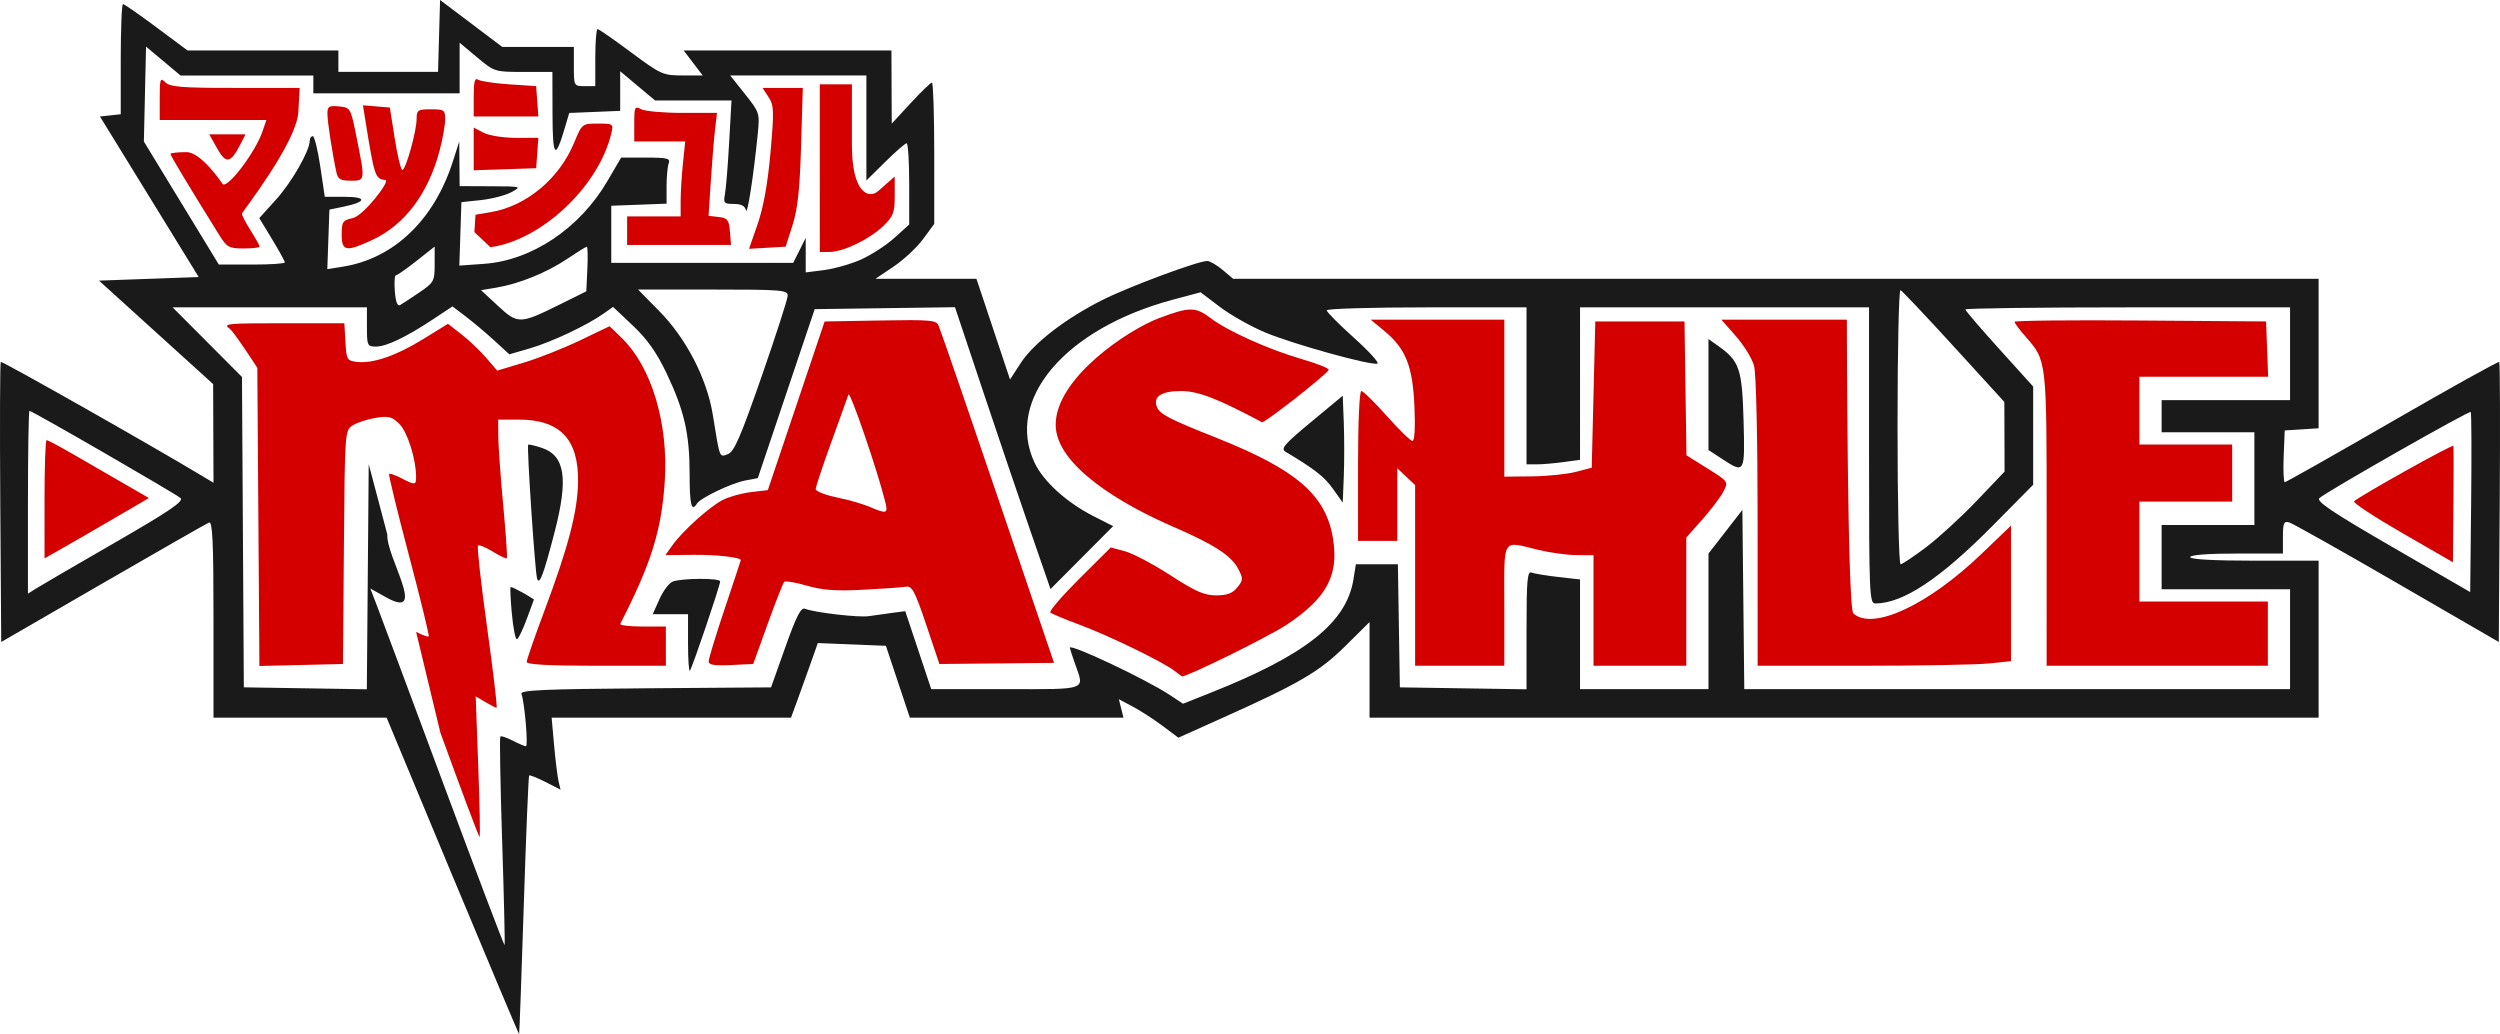 <?xml version="1.0" encoding="UTF-8"?>
<!-- Created with Inkscape by VulcanSphere (http://www.inkscape.org/ and https://en.wikipedia.org/wiki/User:VulcanSphere) -->
<svg id="svg1" width="301.45" height="124.69" version="1.1" viewBox="0 0 301.45 124.69" xmlns="http://www.w3.org/2000/svg">
 <title id="title1">Mashle (anime)</title>
 <desc id="desc1">Fantasy comedy animanga by Hajime Kōmoto</desc>
 <g id="g1" transform="translate(-1.161 371.88)" stroke-width=".43">
  <path id="path1" d="m55.735-266.23-7.952-19.11h-20.878v-11.877c0-9.333-0.115-11.83-0.538-11.656-0.296 0.122-6.055 3.413-12.799 7.314l-12.261 7.092-0.113-16.8c-0.062-9.24-0.035-16.878 0.061-16.973 0.138-0.138 18.119 10.044 24.252 13.733l1.398 0.841-0.044-11.901-13.764-12.476 12.025-0.43-11.91-19.36 2.507-0.27v-6.641c0-3.653 0.123-6.641 0.273-6.641s1.963 1.258 4.029 2.796l3.756 2.796h18.186v2.581h12.016l0.245-8.67 7.499 5.659h8.635v2.366c0 2.342 0.013 2.366 1.291 2.366h1.291v-3.442c0-1.893 0.123-3.442 0.273-3.442 0.15 0 1.963 1.258 4.029 2.796 3.591 2.674 3.863 2.796 6.202 2.796h2.446l-2.297-3.012h25.055l0.039 8.82 2.284-2.474c1.256-1.361 2.409-2.474 2.562-2.474 0.153 0 0.278 3.834 0.278 8.52v8.52l-1.348 1.833c-0.741 1.008-2.336 2.498-3.544 3.311l-2.196 1.479h12.179l4.046 12.141 1.292-1.987c1.559-2.397 5.404-5.367 9.827-7.591 3.202-1.61 11.541-4.714 12.664-4.714 0.314 0 1.146 0.484 1.849 1.076l1.278 1.076h130.88v18.022l-4.087 0.262-0.126 3.119c-0.07 1.716-8e-3 3.119 0.136 3.119 0.144 0 5.983-3.302 12.974-7.337 6.991-4.035 12.789-7.26 12.883-7.165 0.094 0.094 0.121 7.731 0.059 16.971l-0.113 16.8-12.261-7.101c-6.744-3.905-12.6-7.198-13.014-7.318-0.64-0.185-0.753 0.081-0.753 1.769v1.986h-5.593c-3.442 0-5.593 0.165-5.593 0.43 0 0.271 2.868 0.43 7.744 0.43h7.744v18.93h-114.44v-11.527l-2.904 2.876c-3.122 3.091-5.519 4.497-14.689 8.615l-5.455 2.45-1.92-1.435c-1.056-0.789-2.671-1.833-3.59-2.319l-1.669-0.884 0.279 1.113 0.279 1.113h-25.758l-2.89-8.669-8.211-0.33-0.788 2.241c-0.433 1.232-1.16 3.257-1.615 4.499l-0.827 2.259h-28.864l0.299 3.334c0.164 1.834 0.406 3.787 0.537 4.34l0.238 1.005-1.819-0.928c-1-0.51-1.885-0.861-1.967-0.78-0.081 0.081-0.372 7.113-0.645 15.626-0.273 8.513-0.527 15.51-0.564 15.551-0.037 0.04-3.646-8.527-8.019-19.037zm5.975-4.225c-0.22-6.839-0.319-12.516-0.219-12.616 0.1-0.1 0.771 0.123 1.491 0.495 0.72 0.372 1.438 0.677 1.596 0.677 0.297 0-0.162-5.309-0.545-6.308-0.176-0.458 2.64-0.586 14.942-0.678l15.159-0.113 1.727-4.862c1.331-3.747 1.875-4.805 2.371-4.614 1.22 0.468 6.491 1.076 7.699 0.888 0.666-0.104 1.925-0.281 2.798-0.394l1.588-0.205 3.133 9.403h8.999c9.991 0 9.481 0.184 8.354-3.012-0.355-1.006-0.645-1.899-0.645-1.984 0-0.54 9.203 3.81 12.061 5.701l1.59 1.052 3.351-1.331c11.449-4.548 16.359-8.447 17.198-13.656l0.294-1.829h5.067l0.118 7.421 0.118 7.421 15.273 0.235v-7.155c0-6.033 0.097-7.118 0.616-6.918 0.339 0.13 1.791 0.369 3.227 0.532l2.61 0.295v13.226h15.488v-16.347l4.087-5.264 0.115 10.806 0.115 10.806h65.81v-12.046h-15.488v-7.744h11.186v-11.186h-11.186v-3.872h15.488v-11.186h-19.575c-10.766 0-19.575 0.114-19.575 0.252 0 0.139 1.839 2.287 4.087 4.772l4.087 4.52v11.846l-4.857 4.912c-6.356 6.427-10.828 9.393-14.18 9.403-0.705 2e-3 -0.753-1.134-0.753-17.852v-17.854h-34.848v18.383l-1.996 0.274c-1.098 0.15-2.55 0.274-3.227 0.274h-1.231v-18.93h-12.046c-6.625 0-12.046 0.161-12.046 0.358 0 0.197 1.48 1.688 3.289 3.313s3.08 3.026 2.824 3.111c-0.773 0.258-10.143-2.341-13.508-3.746-1.73-0.722-4.195-2.11-5.478-3.084l-2.333-1.771-3.345 0.895c-12.999 3.479-20.257 12.035-16.675 19.656 1.066 2.268 3.889 4.821 7.161 6.476l2.314 1.171-7.554 7.589-2.488-7.196c-1.368-3.958-3.959-11.605-5.758-16.993l-3.271-9.797-16.916 0.233-6.861 20.376-1.493 0.28c-1.661 0.312-5.417 2.102-5.838 2.783-0.665 1.076-0.894 0.165-0.892-3.541 3e-3 -4.859-0.637-7.661-2.781-12.168-1.183-2.486-2.318-4.093-4.046-5.728l-2.402-2.272-1.18 0.833c-1.988 1.403-6.256 3.412-8.859 4.168l-2.471 0.718-1.808-1.66c-0.995-0.913-2.538-2.213-3.429-2.889l-1.62-1.23-2.274 1.51c-3.275 2.174-5.692 3.335-6.945 3.335-1.038 0-1.093-0.119-1.093-2.366v-2.366h-23.431l8.364 8.395 0.224 37.424 14.831 0.235 0.227-27.146 2.245 8.486c-0.172 2.634 4.902 10.311-0.039 7.633l-2.012-1.125 0.804 2.086c0.442 1.147 4.06 10.847 8.04 21.555s7.285 19.42 7.345 19.36-0.072-5.704-0.292-12.543zm22.414-23.848v-3.514h-4.26l0.812-1.813c0.446-0.997 1.163-1.952 1.592-2.121 1.079-0.426 5.728-0.446 5.728-0.025 0 0.508-3.389 10.503-3.649 10.763-0.123 0.123-0.223-1.358-0.223-3.29zm-21.244-3.576c-0.157-1.691-0.224-3.136-0.149-3.211s0.998 0.424 1.476 0.678c0.462 0.245 1.34 0.815 1.34 0.815l-0.883 2.396c-0.485 1.318-1.021 2.396-1.19 2.396-0.169 0-0.436-1.383-0.593-3.074zm3.044-4.239c-0.25-0.747-1.261-15.966-1.072-16.141 0.069-0.064 0.799 0.105 1.621 0.376 2.829 0.932 3.246 3.694 1.545 10.233-1.34 5.148-1.808 6.385-2.094 5.532zm95.958-10.829c-1.028-1.447-2.233-2.388-5.699-4.453-0.631-0.376-0.186-0.897 3.075-3.602l3.812-3.162 0.126 3.279c0.069 1.803 0.069 4.703 0 6.444l-0.126 3.166zm46.899-3.615-1.613-1.056v-13.383l1.234 0.879c2.506 1.784 2.832 2.758 2.999 8.968 0.172 6.375 0.152 6.409-2.62 4.593zm-193.81 10.137c6.589-3.799 8.38-5.012 7.959-5.395-0.565-0.514-17.888-10.518-18.213-10.518-0.102 0-0.185 4.959-0.185 11.02v11.02l0.968-0.613c0.532-0.337 4.794-2.818 9.47-5.514zm284.11-15.778c-0.185-0.185-17.391 9.605-18.246 10.383-0.421 0.383 1.564 1.713 8.82 5.912l9.363 5.419 0.115-10.774c0.063-5.926 0.04-10.849-0.051-10.94zm-65.63 16.274c1.514-1.15 4.253-3.664 6.087-5.588l3.334-3.498-0.026-8.399-6.085-6.668c-3.347-3.668-6.245-6.733-6.44-6.812-0.195-0.079-0.355 7.326-0.355 16.456 0 9.13 0.165 16.599 0.366 16.599 0.201 0 1.605-0.941 3.119-2.09zm-140.46-20.535c1.72-4.948 3.137-9.335 3.149-9.749 0.021-0.694-0.685-0.753-9.009-0.753h-9.032l2.562 2.603c3.258 3.309 5.744 8.131 6.455 12.519 0.868 5.359 0.772 5.109 1.814 4.723 0.754-0.279 1.533-2.072 4.06-9.342zm-24.362-8.687 3.227-1.6 0.128-2.689c0.07-1.479 0.042-2.689-0.064-2.689-0.106 0-1.177 0.663-2.381 1.473-2.448 1.647-5.798 3.004-8.546 3.461l-1.828 0.304 2.043 1.893c2.395 2.219 2.648 2.213 7.421-0.153zm-16.886-1.479c1.74-1.178 1.829-1.341 1.829-3.379v-2.14l-2.19 1.731c-1.204 0.952-2.319 1.731-2.477 1.731-0.158 0-0.218 0.871-0.133 1.935 0.104 1.307 0.314 1.841 0.648 1.648 0.272-0.158 1.317-0.844 2.323-1.525zm53.292-3.982c1.212-0.543 3.002-1.71 3.98-2.593l1.777-1.605v-4.897c0-2.694-0.139-4.897-0.309-4.897-0.17 0-1.332 1.01-2.581 2.244l-2.272 2.244v-12.662h-16.422l1.789 2.247c1.759 2.209 1.784 2.289 1.53 4.84-0.505 5.051-1.257 9.897-1.421 9.155-0.113-0.513-0.578-0.753-1.46-0.753-1.179 0-1.273-0.105-1.069-1.183 0.124-0.651 0.352-3.458 0.507-6.238l0.282-5.055h-9.215l-4.207-3.522v4.775l-6.146 0.253-0.512 1.738c-1.179 4.004-1.49 3.667-1.503-1.63l-0.013-5.055h-3.49c-3.455 0-3.51-0.017-5.593-1.761l-2.103-1.761v6.103h-17.639v-2.151h-16.014l-4.158-3.481-0.263 11.441 9.035 14.83 3.98 7e-3c2.189 3e-3 3.98-0.113 3.98-0.26 0-0.147-0.693-1.407-1.54-2.802l-1.54-2.536 2.034-2.253c1.895-2.099 4.044-5.859 4.054-7.093 0.002-0.296 0.167-0.538 0.365-0.538 0.199 0 0.606 1.646 0.905 3.657l0.544 3.657h2.408c2.71 0 2.639 0.612-0.138 1.187l-1.714 0.355-0.252 7.178 1.847-0.293c6.172-0.98 11.03-5.622 13.297-12.706l0.765-2.39 0.046 5.378 3.764 0.017c3.715 0.017 3.747 0.026 2.478 0.713-0.707 0.383-2.353 0.811-3.657 0.951l-2.371 0.255-0.125 3.824-0.125 3.824 2.987-0.214c5.758-0.412 11.538-4.288 14.857-9.964l1.665-2.847h3.001c2.56 0 2.962 0.1 2.74 0.681-0.144 0.374-0.261 1.625-0.261 2.778v2.098l-6.668 0.251v6.884h21.941l1.504-3.012 8.61e-4 2.084 8.6e-4 2.084 2.259-0.294c1.242-0.161 3.25-0.738 4.461-1.282z" fill="#1a1a1a"/>
  <path id="path1-8" d="m22.906-363m77.106 11.4v-10.11h3.872v7.314c0 5.878 2.068 6.523 3.166 5.556l1.997-1.758v2.318c0 2.052-0.161 2.474-1.398 3.669-1.643 1.587-4.777 3.098-6.453 3.111l-1.183 9e-3zm-72.41 8.067c-3.595-5.781-5.891-9.594-5.891-9.783 0-0.121 0.869-0.22 1.931-0.22 1.806 0 4.28 3.738 4.367 3.838 0.56 0.638 3.933-3.803 4.794-6.312l0.48-1.398h-12.862v-2.612c0-2.375 0.062-2.551 0.676-1.936 0.565 0.565 1.955 0.676 8.438 0.676h7.762l-0.164 2.912c-0.21 3.711-6.799 12.08-6.805 12.262-0.008 0.182 0.473 1.098 1.065 2.035 0.592 0.937 1.076 1.804 1.076 1.927 0 0.123-0.869 0.224-1.931 0.224-1.766 0-2.016-0.138-2.934-1.613zm14.76-0.073c0-1.541 0.116-1.712 1.352-1.984 1.278-0.281 4.569-4.508 3.92-4.583-1.247-0.144-1.317-0.355-2.445-7.369l-0.264-1.64 3.244 0.268 0.595 3.764c0.327 2.07 0.737 3.764 0.912 3.764 0.415 0 1.721-4.673 1.721-6.159 0-1.061 0.141-1.155 1.721-1.155 1.597 0 1.721 0.087 1.721 1.2 0 0.66-0.289 2.309-0.642 3.664-1.374 5.274-4.199 9.051-8.143 10.888-3.168 1.475-3.692 1.381-3.692-0.66zm16-0.285 0.134-2.096 1.84-0.312c4.296-0.729 8.25-4.02 10.053-8.369 0.953-2.3 0.965-2.309 2.861-2.309 1.858 0 1.897 0.028 1.622 1.183-1.524 6.402-8.42 12.894-14.573 13.721m32.225-2.805c0.693-1.994 1.211-4.879 1.541-8.593 0.449-5.046 0.426-5.699-0.229-6.7l-0.726-1.109h4.853l-0.208 6.991c-0.156 5.264-0.412 7.629-1.034 9.572l-0.826 2.581-4.415 0.258zm-15.743 0.808v-1.721h6.453v-1.873c0-1.03 0.124-3.063 0.276-4.517l0.276-2.644h-6.146v-2.166c0-2.008 0.061-2.134 0.832-1.721 0.458 0.245 2.702 0.445 4.988 0.445h4.156l-0.238 2.044c-0.131 1.124-0.36 3.917-0.508 6.206l-0.27 4.162 1.221 0.14c1.07 0.122 1.237 0.339 1.354 1.753l0.133 1.613h-12.528zm-35.044-6.991c-0.496-2.265-1.095-6.15-1.095-7.097 0-0.896 0.175-1.007 1.398-0.889 1.391 0.134 1.402 0.155 2.131 3.792 1.038 5.183 1.041 5.163-0.724 5.163-1.204 0-1.539-0.19-1.71-0.968zm16.544-2.862v-2.573l1.183 0.617c0.661 0.345 2.381 0.618 3.897 0.62l2.714 3e-3 -0.132 1.828-0.132 1.829-7.529 0.249zm-30.929-0.051-0.962-1.712h4.379l-0.628 1.214c-1.185 2.292-1.726 2.389-2.789 0.498zm30.929-6.255c0-1.812 0.13-2.307 0.538-2.044 0.296 0.191 1.99 0.445 3.764 0.563l3.227 0.215 0.265 3.657h-7.793z" fill="#d40000"/>
  <path id="path1-1" d="m51.334-295.69c0.754 0.39 1.44 0.639 1.526 0.554 0.085-0.085-0.992-4.494-2.394-9.796-1.402-5.303-2.476-9.714-2.386-9.803 0.089-0.089 0.752 0.142 1.472 0.514 1.668 0.862 1.782 0.852 1.782-0.162 0-2.097-1.04-5.402-2.002-6.365-0.896-0.896-1.292-1-2.853-0.749-0.997 0.16-2.246 0.566-2.775 0.902-0.96 0.609-0.962 0.641-1.076 14.694l-0.113 14.084-10.075 0.242-0.251-35.951s-2.807-4.347-3.329-4.713c-0.873-0.611-0.349-0.665 6.437-0.665h7.387l0.13 2.259c0.123 2.141 0.196 2.266 1.386 2.402 1.946 0.222 4.712-0.73 7.984-2.747l2.991-1.844 1.629 1.266c0.896 0.696 2.232 1.966 2.969 2.821l1.341 1.555 3.177-0.951c1.747-0.523 4.796-1.728 6.776-2.677l3.599-1.726 1.48 1.435c3.569 3.459 5.624 10.29 5.177 17.202-0.387 5.973-1.613 9.912-5.372 17.252-0.091 0.177 1.109 0.323 2.667 0.323h2.832v4.732h-8.389c-5.715 0-8.389-0.148-8.389-0.464 0-0.255 0.955-3.014 2.123-6.131 2.898-7.734 4.013-11.999 4.068-15.562 0.08-5.161-2.17-7.527-7.16-7.528l-2.474-8.6e-4 0.014 2.044c0.008 1.124 0.275 4.851 0.595 8.282 0.319 3.431 0.516 6.309 0.438 6.395-0.078 0.086-0.84-0.275-1.693-0.802-0.853-0.527-1.658-0.852-1.788-0.722-0.13 0.13 0.361 4.543 1.092 9.807 0.731 5.264 1.252 9.648 1.157 9.742-0.094 0.094-2.526-1.371-2.526-1.371l0.313 8.481c0.172 4.665 0.243 8.481 0.157 8.481-0.086 0-2.212-5.663-4.725-12.584zm91.422 4.683c-1.381-1.071-7.897-4.235-11.401-5.537-1.775-0.659-3.369-1.324-3.543-1.478-0.174-0.154 1.394-1.982 3.485-4.063l3.801-3.783 1.72 0.463c0.946 0.255 3.405 1.555 5.465 2.889 3.012 1.951 4.093 2.426 5.521 2.426 1.316 0 1.976-0.248 2.551-0.957 0.707-0.873 0.718-1.066 0.126-2.212-0.842-1.628-2.901-2.962-7.939-5.145-6.102-2.644-14.093-7.337-14.087-12.265 7e-3 -5.623 8.706-11.438 12.494-12.864 3.632-1.367 4.382-1.365 6.198 0.02 2.023 1.543 7.016 3.785 11.004 4.941 1.841 0.533 3.293 1.115 3.227 1.293-0.193 0.519-7.763 6.459-8.041 6.311-5.329-2.843-7.712-3.762-9.75-3.762-2.379 0-3.408 0.665-2.935 1.897 0.34 0.886 1.433 1.457 7.098 3.708 9.766 3.881 13.286 6.915 14.145 12.193 0.719 4.421-0.762 7.175-5.583 10.38-2.142 1.424-12.122 6.342-12.633 6.226-0.033-8e-3 -0.447-0.314-0.92-0.681zm-56.144-1.131c0-0.317 0.871-3.174 1.936-6.348 1.065-3.175 1.936-5.808 1.936-5.851 0-0.34-2.951-0.671-5.727-0.643l-3.361 0.034 0.859-1.206c1.216-1.708 4.444-4.61 6.052-5.442 0.75-0.388 2.28-0.813 3.401-0.946l2.038-0.241 6.848-20.337 6.726-0.118c6.105-0.107 6.754-0.048 7.029 0.645 0.918 2.308 13.905 40.64 13.905 40.64l-13.821 0.134-1.588-4.732c-1.337-3.984-1.717-4.71-2.402-4.589-0.448 0.079-2.773 0.245-5.168 0.369-3.324 0.172-4.938 0.056-6.822-0.492-1.357-0.395-2.587-0.599-2.732-0.453-0.145 0.145-1.045 2.432-2 5.081l-1.736 4.816-2.686 0.128c-2.021 0.096-2.686-0.014-2.686-0.448zm21.314-19.148c-0.926-3.773-4.279-13.557-4.461-13.014-0.118 0.355-1.055 2.957-2.081 5.782-1.026 2.825-1.866 5.352-1.866 5.614 0 0.262 1.153 0.715 2.563 1.007 1.41 0.291 3.2 0.806 3.98 1.145 1.989 0.864 2.193 0.806 1.865-0.534zm63.87 8.787v-10.896l-2.151-2.021v8.755h-4.732v-9.035c0-5.244 0.167-9.035 0.398-9.035 0.219 0 1.602 1.355 3.074 3.012s2.864 3.012 3.094 3.012c0.254 0 0.346-1.644 0.234-4.195-0.212-4.854-1.057-6.955-3.659-9.101l-1.616-1.332h16.114v18.93l3.334-0.035c1.834-0.019 4.205-0.261 5.27-0.538l1.936-0.503 0.43-17.639h10.756l0.117 8.071 0.117 8.071 2.539 1.587c2.535 1.585 2.538 1.588 1.918 2.787-0.341 0.66-1.488 2.177-2.548 3.371l-1.927 2.17v15.459h-11.186v-13.337l-2.044-7e-3c-1.124-4e-3 -3.205-0.287-4.625-0.63-4.45-1.075-4.087-1.666-4.087 6.66v7.314h-10.756zm41.299-6.421c-1e-3 -10.289-0.178-17.949-0.435-18.875-0.238-0.857-1.222-2.454-2.185-3.549l-1.752-1.991h15.131s0.05 34.759 0.787 35.426c2.326 2.106 9.009-1.002 15.454-7.187l3.549-3.406v16.345l-2.644 0.276c-1.454 0.152-8.327 0.276-15.273 0.276h-12.629zm34.851-0.336c0-19.255 0.015-19.119-2.527-22.016-0.739-0.842-1.345-1.653-1.345-1.803 0-0.149 6.824-0.221 15.165-0.158l15.165 0.113 0.251 6.668h-15.524v8.174h11.186v6.884h-11.186v12.046h15.488v7.744h-26.674z" fill="#d40000"/>
  <path id="path1-7" d="m6.53-311.68c0-3.922 0.111-7.13 0.248-7.13s1.54 0.746 3.119 1.658c1.579 0.912 4.298 2.483 6.043 3.491l3.171 1.833-3.816 2.233c-2.099 1.228-4.929 2.866-6.29 3.639l-2.474 1.406z" fill="#d40000"/>
  <path id="path1-2" d="m290.82-307.61c-3.362-1.94-5.975-3.66-5.808-3.821 0.668-0.645 11.797-6.864 11.971-6.689 0.103 0.103-0.05 14.038-0.05 14.038z" fill="#d40000"/>
 </g>
</svg>
